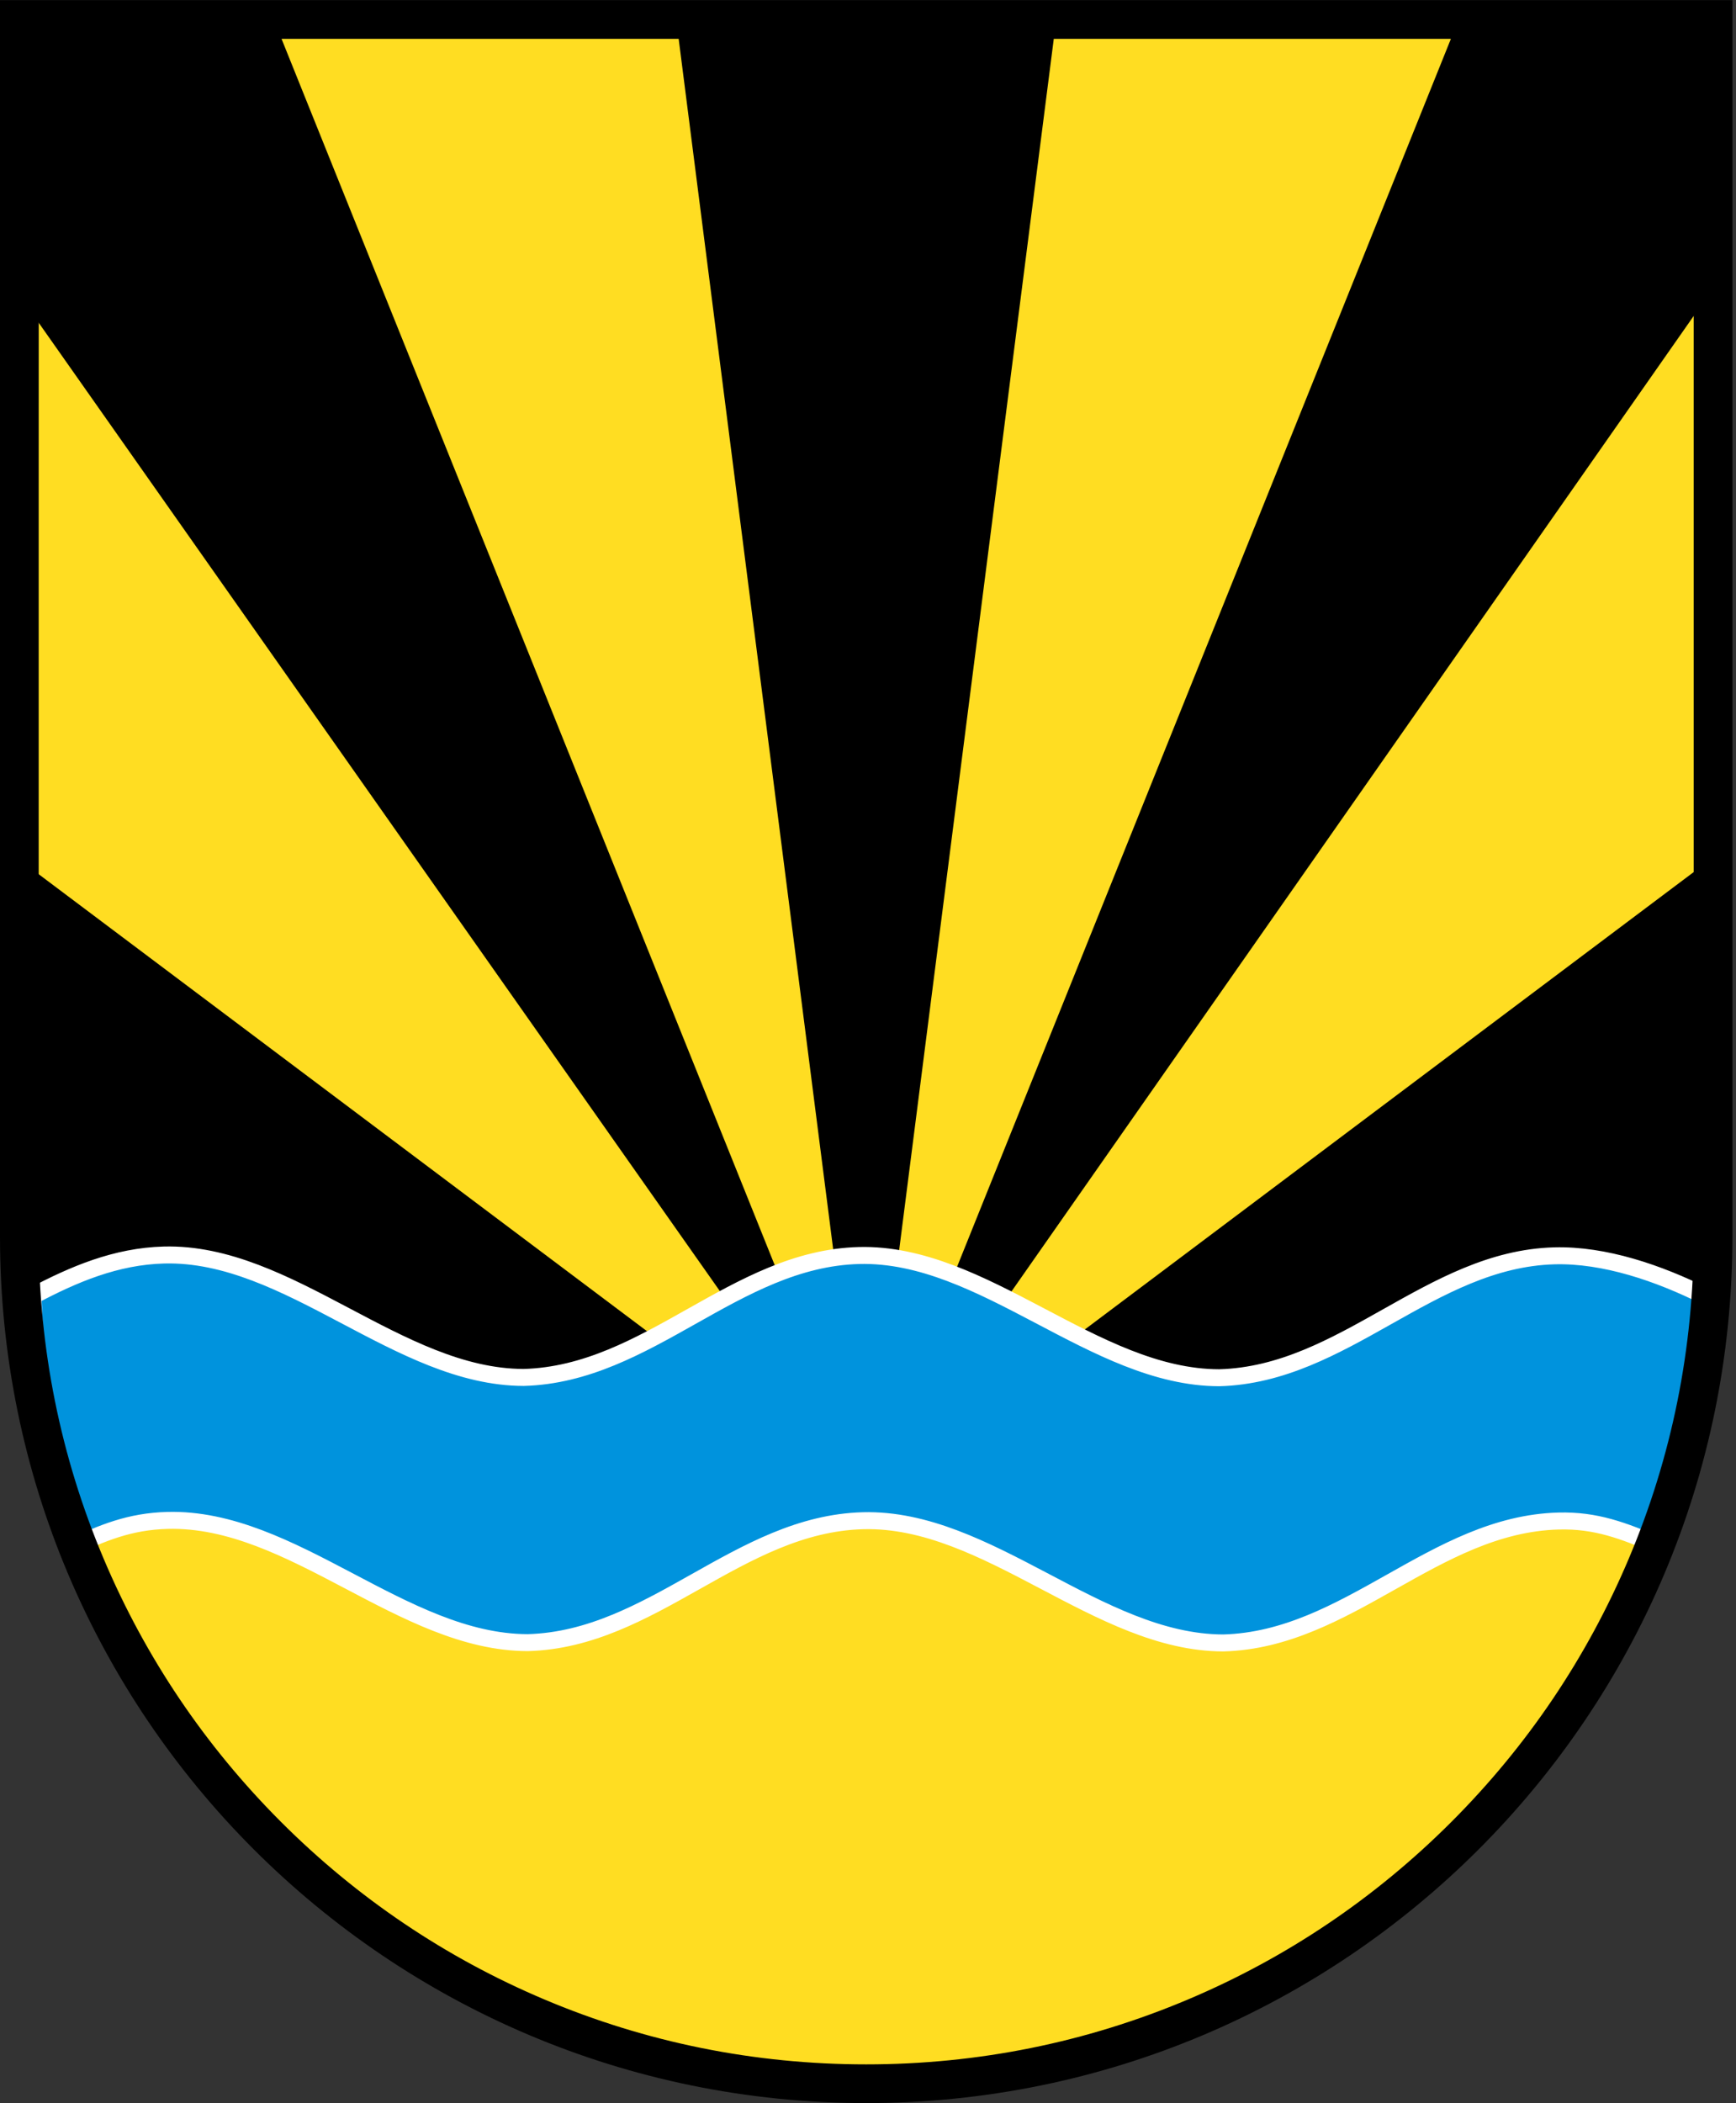 <svg width="445pt" height="539pt" viewBox="0 0 445 539" xmlns="http://www.w3.org/2000/svg"><rect x="0" y="0" width="445" height="539" fill="#333333" stroke="none"/><g fill-rule="evenodd"><path d="m9.922 9.957-.391 338.64c41.716 229.425 370.058 257.835 427.23 0L434.16 9.957z" fill="#fd2"/><g stroke="#000"><path d="m5.896 221.502 3.04 129.203 181.844 9.663zM174.344 9.957h95.4l-47.7 373.612zM437.452 221.502l-183.773 138.03 179.985.832zM6.394 77.057l215.647 306.51L71.764 9.955H9.924z" stroke-width=".75"/><path d="M372.322 9.957 222.044 383.569 436.957 76.317l-2.792-66.364z" stroke-width=".75"/></g><path d="M17.8 396.822c8.452-3.966 15.413-6.892 25.126-7.15 32.05-.854 60.306 31.278 92.355 31.324 32.003-.852 54.075-30.398 85.935-31.246 32.05-.853 60.306 31.279 92.355 31.325 32.003-.852 54.075-30.398 85.935-31.246 9.57-.255 16.592 2.431 25.688 6.326 7.347-26.395 11.22-39.045 11.996-63.886-12.069-6.033-25.936-10.749-38.731-10.408-31.863.848-53.935 30.394-85.935 31.246-32.052-.047-60.307-32.178-92.355-31.325-31.863.848-53.935 30.394-85.935 31.246-32.052-.047-60.165-32.226-92.213-31.373-12.27.327-23.086 4.909-33.579 10.469.982 24.478 1.982 37.857 9.359 64.697z" fill="#0093dd" stroke="#fff" stroke-width="4.35"/></g><path d="M444.08.036H0v316.92c0 122.63 99.406 222.05 222.04 222.05 122.63 0 222.04-99.416 222.04-222.05zm-9.921 9.921v307c0 28.641-5.608 56.42-16.666 82.566-10.683 25.258-25.979 47.944-45.463 67.43-19.484 19.484-42.17 34.781-67.428 45.464-26.145 11.059-53.923 16.666-82.563 16.666-28.642 0-56.421-5.607-82.566-16.666-25.258-10.683-47.945-25.98-67.428-45.464-19.483-19.485-34.779-42.172-45.462-67.43-11.058-26.146-16.664-53.925-16.664-82.566v-307z"/></svg>